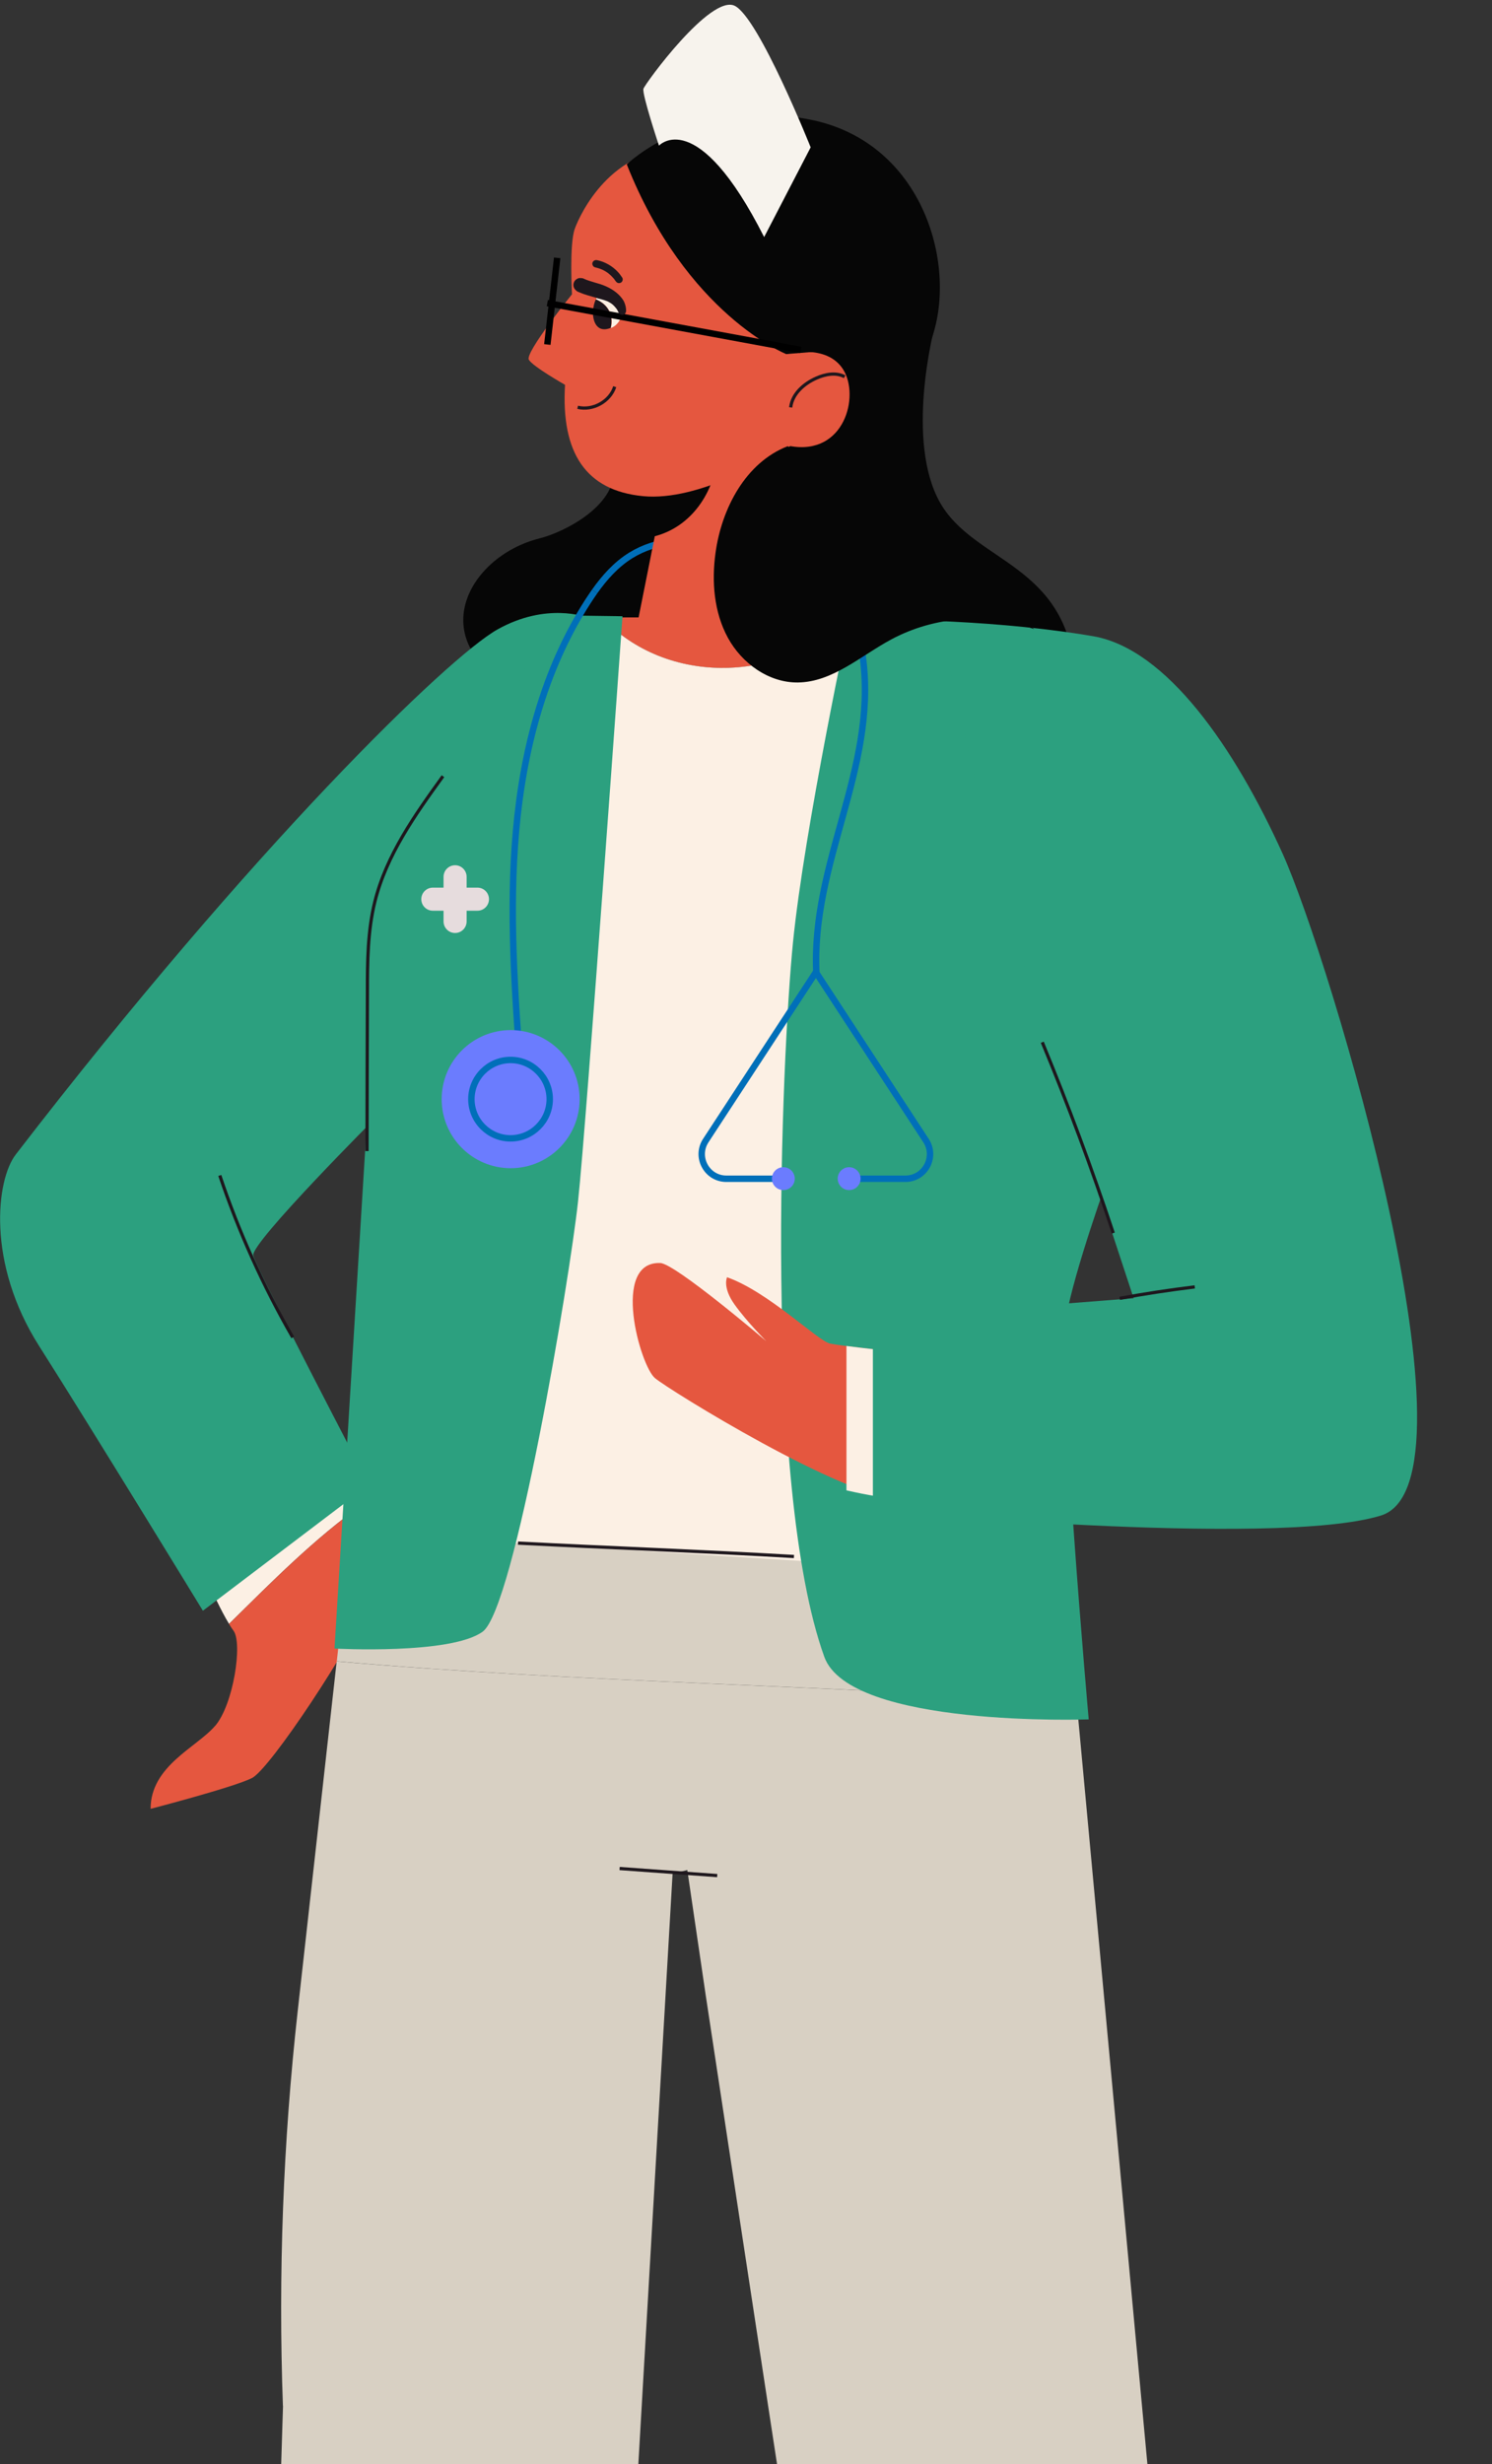 <svg width="232" height="383" viewBox="0 0 232 383" fill="none" xmlns="http://www.w3.org/2000/svg">
<rect x="0" y="0" width="232" height="383" fill="#333333" stroke="none"/>
<g clip-path="url(#clip0_7388_1182)">
<path d="M32.971 247.253L53.483 227.676C54.75 229.903 55.755 231.882 56.543 233.707C48.876 239.135 42.245 245.877 35.614 252.403C34.331 250.3 32.971 247.253 32.971 247.253Z" fill="#FCF0E4"/>
<path d="M33.45 268.269C36.309 264.928 37.747 255.387 36.309 253.469C36.093 253.176 35.846 252.804 35.614 252.418C42.245 245.892 48.876 239.15 56.543 233.722C59.279 240.093 59.156 244.346 57.301 249.17C54.92 255.371 42.029 274.949 39.169 276.372C36.309 277.81 23.418 281.15 23.418 281.15C23.418 274.47 30.575 271.609 33.434 268.269H33.45Z" fill="#E5573F"/>
<path d="M145.655 49.575C144.99 51.724 140.848 68.626 146.15 78.075C151.452 87.524 166.028 87.524 167.187 105.075C168.346 122.643 97.134 115.344 81.229 107.72C65.323 100.096 72.619 86.519 83.872 83.689C87.829 82.699 95.465 78.725 95.465 73.25C95.465 67.776 99.113 29.348 99.113 29.348L145.655 49.559V49.575Z" fill="#060606"/>
<path d="M104.616 84.106C102.297 84.416 100.071 85.096 98.077 86.333C95.805 87.74 94.012 89.751 92.466 91.931" stroke="#006FB9" stroke-miterlimit="10"/>
<path d="M130.599 92.457C127.771 88.699 123.396 86.612 118.775 85.405" stroke="#006FB9" stroke-miterlimit="10"/>
<path d="M101.818 83.348L104.136 71.719L111.649 70.374C111.139 76.73 107.367 81.91 101.802 83.348H101.818Z" fill="#060606"/>
<path d="M93.579 95.968H99.298L101.818 83.349C107.367 81.911 111.139 76.73 111.664 70.375L119.238 69.029L124.618 94.901L132.207 95.488C121.882 106.313 103.688 106.746 93.579 95.968Z" fill="#E5573F"/>
<path d="M58.893 143.381L85.294 95.952H93.579C103.688 106.731 121.882 106.298 132.207 95.473L159.087 97.576L172.551 180.031C158.005 210.742 166.09 245.243 166.09 245.243C126.766 253.33 54.58 238.237 54.58 238.237L58.893 143.396V143.381Z" fill="#FCF0E4"/>
<path d="M54.58 238.222L166.09 245.227L167.45 264.665C128.946 261.882 90.488 261.572 52.37 258.217L54.596 238.206L54.58 238.222Z" fill="#D8D0C3"/>
<path d="M43.992 373.935C43.25 353.491 44.023 333.017 46.279 312.697L52.354 258.232C90.472 261.573 128.93 261.897 167.434 264.681L195.057 562.304C183.727 565.829 162.163 570.329 150.524 571.829C140.183 511.628 109.732 310.099 109.732 310.099L106.872 290.661L104.585 291.233L88.323 571.489C74.706 569.912 51.365 568.536 38.01 565.737L44.007 373.95L43.992 373.935Z" fill="#D8D0C3"/>
<path d="M91.183 95.936C91.183 95.936 84.985 93.555 77.349 97.839C69.713 102.138 39.432 131.442 2.442 179.458C-0.572 183.371 -2.133 196.299 6.09 209.227C14.313 222.155 31.549 250.361 31.549 250.361L57.393 230.768C57.393 230.768 39.772 197.072 39.385 195.123C38.999 193.159 58.568 173.582 58.568 173.582L91.199 95.921L91.183 95.936Z" fill="#2CA07F"/>
<path d="M96.794 95.797C96.794 95.797 91.199 174.54 89.885 186.726C88.571 198.912 80.007 249.974 75.061 253.608C70.115 257.227 52.014 256.237 52.014 256.237L57.934 160.035L85.078 95.627L96.794 95.782V95.797Z" fill="#2CA07F"/>
<path d="M132.207 95.473C132.207 95.473 125.066 128.813 123.304 146.504C121.541 164.195 118.605 230.938 128.173 257.521C132.145 268.578 169.289 267.248 169.289 267.248C169.289 267.248 164.42 212.397 165.75 204.881C167.079 197.366 172.381 182.768 172.381 182.768L159.103 97.576L132.223 95.473H132.207Z" fill="#2CA07F"/>
<path d="M138.251 209.984C138.251 209.984 131.001 209.227 129.085 208.84C127.183 208.453 119.532 200.814 113.055 198.525C113.055 198.525 112.298 200.056 114.199 202.732C116.1 205.407 119.161 208.469 119.161 208.469C119.161 208.469 105.002 196.391 102.668 196.314C94.97 196.036 99.546 212.304 101.849 214.206C104.136 216.124 131.372 232.918 139.781 232.918C148.19 232.918 138.251 210 138.251 210V209.984Z" fill="#E5573F"/>
<path d="M138.251 209.984C138.251 209.984 148.175 232.902 139.781 232.902C137.895 232.902 135.005 232.423 131.62 231.649V209.211C134.448 209.582 138.251 209.984 138.251 209.984Z" fill="#FCF0E4"/>
<path d="M135.731 204.958V234.727C135.731 234.727 198.257 240.665 214.734 235.562C231.227 230.458 206.882 149.163 199.431 132.663C191.965 116.163 181.377 100.854 169.985 98.89C158.593 96.926 146.041 96.539 146.041 96.539L155.857 139.746L176.276 201.788L135.731 204.958Z" fill="#2CA07F"/>
<path d="M92.466 91.932C92.095 92.457 91.74 92.999 91.384 93.54C84.583 104.102 81.337 116.659 80.239 129.185C79.126 141.711 80.054 154.314 80.966 166.855" stroke="#006FB9" stroke-miterlimit="10"/>
<path d="M126.952 151.36C126.071 134.102 136.319 119.658 134.217 102.509C133.784 98.936 132.748 95.333 130.584 92.457" stroke="#006FB9" stroke-miterlimit="10"/>
<path d="M126.766 150.958L143.986 177.278C145.655 179.83 143.831 183.216 140.786 183.216H132.748" stroke="#006FB9" stroke-miterlimit="10"/>
<path d="M126.967 150.958L109.748 177.278C108.078 179.83 109.902 183.216 112.947 183.216H120.985" stroke="#006FB9" stroke-miterlimit="10"/>
<path d="M132.037 184.979C131.055 184.979 130.259 184.182 130.259 183.2C130.259 182.218 131.055 181.422 132.037 181.422C133.019 181.422 133.815 182.218 133.815 183.2C133.815 184.182 133.019 184.979 132.037 184.979Z" fill="#6B7CFE"/>
<path d="M120.027 183.2C120.027 184.174 120.815 184.979 121.804 184.979C122.794 184.979 123.582 184.19 123.582 183.2C123.582 182.211 122.794 181.422 121.804 181.422C120.815 181.422 120.027 182.211 120.027 183.2Z" fill="#6B7CFE"/>
<path d="M68.677 170.844C68.677 176.767 73.484 181.577 79.405 181.577C85.325 181.577 90.132 176.767 90.132 170.844C90.132 164.922 85.325 160.112 79.405 160.112C73.484 160.112 68.677 164.922 68.677 170.844Z" fill="#6B7CFE"/>
<path d="M79.389 176.938C82.743 176.938 85.479 174.201 85.479 170.845C85.479 167.489 82.743 164.752 79.389 164.752C76.035 164.752 73.299 167.489 73.299 170.845C73.299 174.201 76.035 176.938 79.389 176.938Z" stroke="#006FB9" stroke-miterlimit="10"/>
<path d="M120.088 70.838C120.088 70.838 108.835 77.983 99.978 77.117C91.106 76.251 87.226 70.406 87.86 59.813C87.86 59.813 82.882 56.998 82.233 55.916C81.584 54.833 88.942 45.74 88.942 45.74C88.942 45.74 88.509 37.946 89.375 35.565C90.24 33.183 95.001 23.023 106.022 23.023C117.043 23.023 122.237 55.05 122.237 55.05C122.237 55.05 128.513 53.318 131.11 57.431C133.706 61.545 131.326 70.838 122.886 69.338L120.073 70.854L120.088 70.838Z" fill="#E5573F"/>
<path d="M95.588 60.106C94.847 62.411 92.172 63.88 89.823 63.307" stroke="#1E171D" stroke-width="0.5" stroke-miterlimit="10"/>
<path d="M122.948 63.322C123.195 61.219 125.004 59.627 126.936 58.776C128.327 58.157 129.997 57.833 131.341 58.559" stroke="#1E171D" stroke-width="0.5" stroke-miterlimit="10"/>
<path d="M95.728 43.698C95.65 43.575 95.558 43.451 95.48 43.343L95.573 43.466C95.279 43.095 94.939 42.755 94.568 42.461L94.692 42.554C94.306 42.245 93.873 41.997 93.409 41.812L93.548 41.873C93.224 41.734 92.868 41.626 92.528 41.549C92.234 41.487 92.033 41.116 92.126 40.837C92.234 40.528 92.528 40.373 92.837 40.435C94.058 40.683 95.218 41.348 96.068 42.26C96.315 42.523 96.547 42.832 96.748 43.142C96.918 43.389 96.81 43.791 96.547 43.93C96.253 44.085 95.929 43.992 95.759 43.729L95.728 43.698Z" fill="#1E171D"/>
<path d="M122.253 55.034C122.253 55.034 106.733 48.91 97.459 25.544C97.459 25.544 108.217 15.106 125.947 18.585C143.661 22.064 149.133 41.611 144.666 53.209L122.268 55.034H122.253Z" fill="#060606"/>
<path d="M118.821 36.849L126.055 22.9C126.055 22.9 118.017 2.796 114.261 0.91C110.505 -0.961 100.318 12.987 100.056 13.791C99.793 14.596 102.467 22.637 102.467 22.637C102.467 22.637 108.372 16.204 118.821 36.849Z" fill="#F7F3ED"/>
<path d="M57.069 178.917C57.084 170.659 57.1 162.402 57.131 154.144C57.131 149.458 57.161 144.711 58.29 140.149C60.083 132.927 64.519 126.679 68.878 120.648" stroke="#1E171D" stroke-width="0.5" stroke-miterlimit="10"/>
<path d="M45.522 207.882C40.916 199.887 37.113 191.443 34.176 182.706" stroke="#1E171D" stroke-width="0.5" stroke-miterlimit="10"/>
<path d="M174.112 201.804C177.976 201.092 181.872 200.505 185.782 200.025" stroke="#1E171D" stroke-width="0.5" stroke-miterlimit="10"/>
<path d="M173.107 191.659C169.784 181.638 166.105 171.757 162.071 161.999" stroke="#1E171D" stroke-width="0.5" stroke-miterlimit="10"/>
<path d="M70.764 145.019C71.753 145.019 72.557 144.215 72.557 143.226V136.282C72.557 135.292 71.753 134.488 70.764 134.488C69.775 134.488 68.971 135.292 68.971 136.282V143.226C68.971 144.215 69.775 145.019 70.764 145.019Z" fill="#E6DCDD"/>
<path d="M65.508 139.762C65.508 140.751 66.312 141.555 67.302 141.555H74.242C75.231 141.555 76.035 140.751 76.035 139.762C76.035 138.772 75.231 137.968 74.242 137.968H67.302C66.312 137.968 65.508 138.772 65.508 139.762Z" fill="#E6DCDD"/>
<path d="M92.667 46.529C92.868 46.127 93.115 45.756 93.502 45.493C93.687 45.369 93.888 45.261 94.105 45.23C94.568 45.153 95.032 45.385 95.403 45.663C96.222 46.297 96.763 47.318 96.748 48.369C96.732 49.421 96.129 50.441 95.187 50.905C95.109 50.936 95.047 50.952 94.986 50.983C95.434 49.081 94.661 47.349 92.683 46.544L92.667 46.529Z" fill="#FCF0E4"/>
<path d="M92.219 48.338C92.25 47.719 92.389 47.085 92.652 46.528C94.63 47.348 95.403 49.064 94.955 50.967C92.93 51.802 92.126 50.1 92.203 48.338H92.219Z" fill="#1E171D"/>
<path d="M124.509 54.384L85.108 47.116" stroke="black" stroke-miterlimit="10"/>
<path d="M86.639 40.08L85.108 53.549" stroke="black" stroke-miterlimit="10"/>
<path d="M96.763 48.941C96.547 48.941 96.315 48.818 96.207 48.632C96.16 48.555 96.129 48.447 96.099 48.369L96.16 48.524C96.068 48.307 95.944 48.106 95.805 47.905L95.929 48.06C95.805 47.905 95.666 47.751 95.527 47.596C95.388 47.441 95.233 47.302 95.063 47.178L95.248 47.318C94.924 47.07 94.568 46.869 94.182 46.715L94.414 46.823C94.135 46.699 93.842 46.606 93.548 46.529C93.409 46.483 93.254 46.452 93.115 46.421C92.976 46.39 92.822 46.328 92.683 46.282C92.08 46.096 91.461 45.941 90.874 45.74C90.704 45.678 90.549 45.632 90.379 45.555C90.209 45.477 90.055 45.416 89.885 45.354C89.715 45.292 89.591 45.168 89.467 45.044L89.297 44.828L89.189 44.565L89.158 44.287C89.158 44.132 89.189 44.008 89.251 43.869C89.282 43.776 89.328 43.699 89.39 43.637C89.436 43.56 89.498 43.498 89.576 43.452C89.746 43.312 90.008 43.189 90.225 43.22C90.256 43.22 90.302 43.22 90.333 43.22C90.441 43.22 90.549 43.251 90.658 43.266C90.75 43.297 90.843 43.343 90.936 43.39C91.013 43.421 91.075 43.452 91.152 43.483L90.889 43.374C91.415 43.591 91.956 43.761 92.497 43.916C92.76 43.993 93.023 44.07 93.285 44.148C93.625 44.256 93.95 44.379 94.29 44.534C95.341 45.014 96.315 45.709 96.933 46.699C97.041 46.869 97.103 47.055 97.165 47.225C97.212 47.349 97.242 47.472 97.273 47.596C97.32 47.766 97.335 47.952 97.351 48.122C97.351 48.184 97.351 48.261 97.351 48.323C97.351 48.648 97.088 48.957 96.748 48.957L96.763 48.941Z" fill="#1E171D"/>
<path d="M123.458 241.933C109.577 241.114 94.429 240.573 80.549 239.846" stroke="#1E171D" stroke-width="0.5" stroke-miterlimit="10"/>
<path d="M111.525 291.527C106.471 291.156 101.4 290.8 96.346 290.429" stroke="#1E171D" stroke-width="0.5" stroke-miterlimit="10"/>
<path d="M122.484 69.353C115.961 71.89 112.221 78.988 111.262 85.916C110.644 90.4 111.015 95.148 113.179 99.122C115.343 103.096 119.532 106.127 124.061 106.081C129.471 106.019 133.83 101.936 138.591 99.385C145.33 95.766 153.631 95.163 160.819 97.792" fill="#060606"/>
</g>
<defs>
<clipPath id="clip0_7388_1182">
<rect width="232" height="610.261" fill="white" transform="matrix(-1 0 0 1 232 0.739)"/>
</clipPath>
</defs>
</svg>
